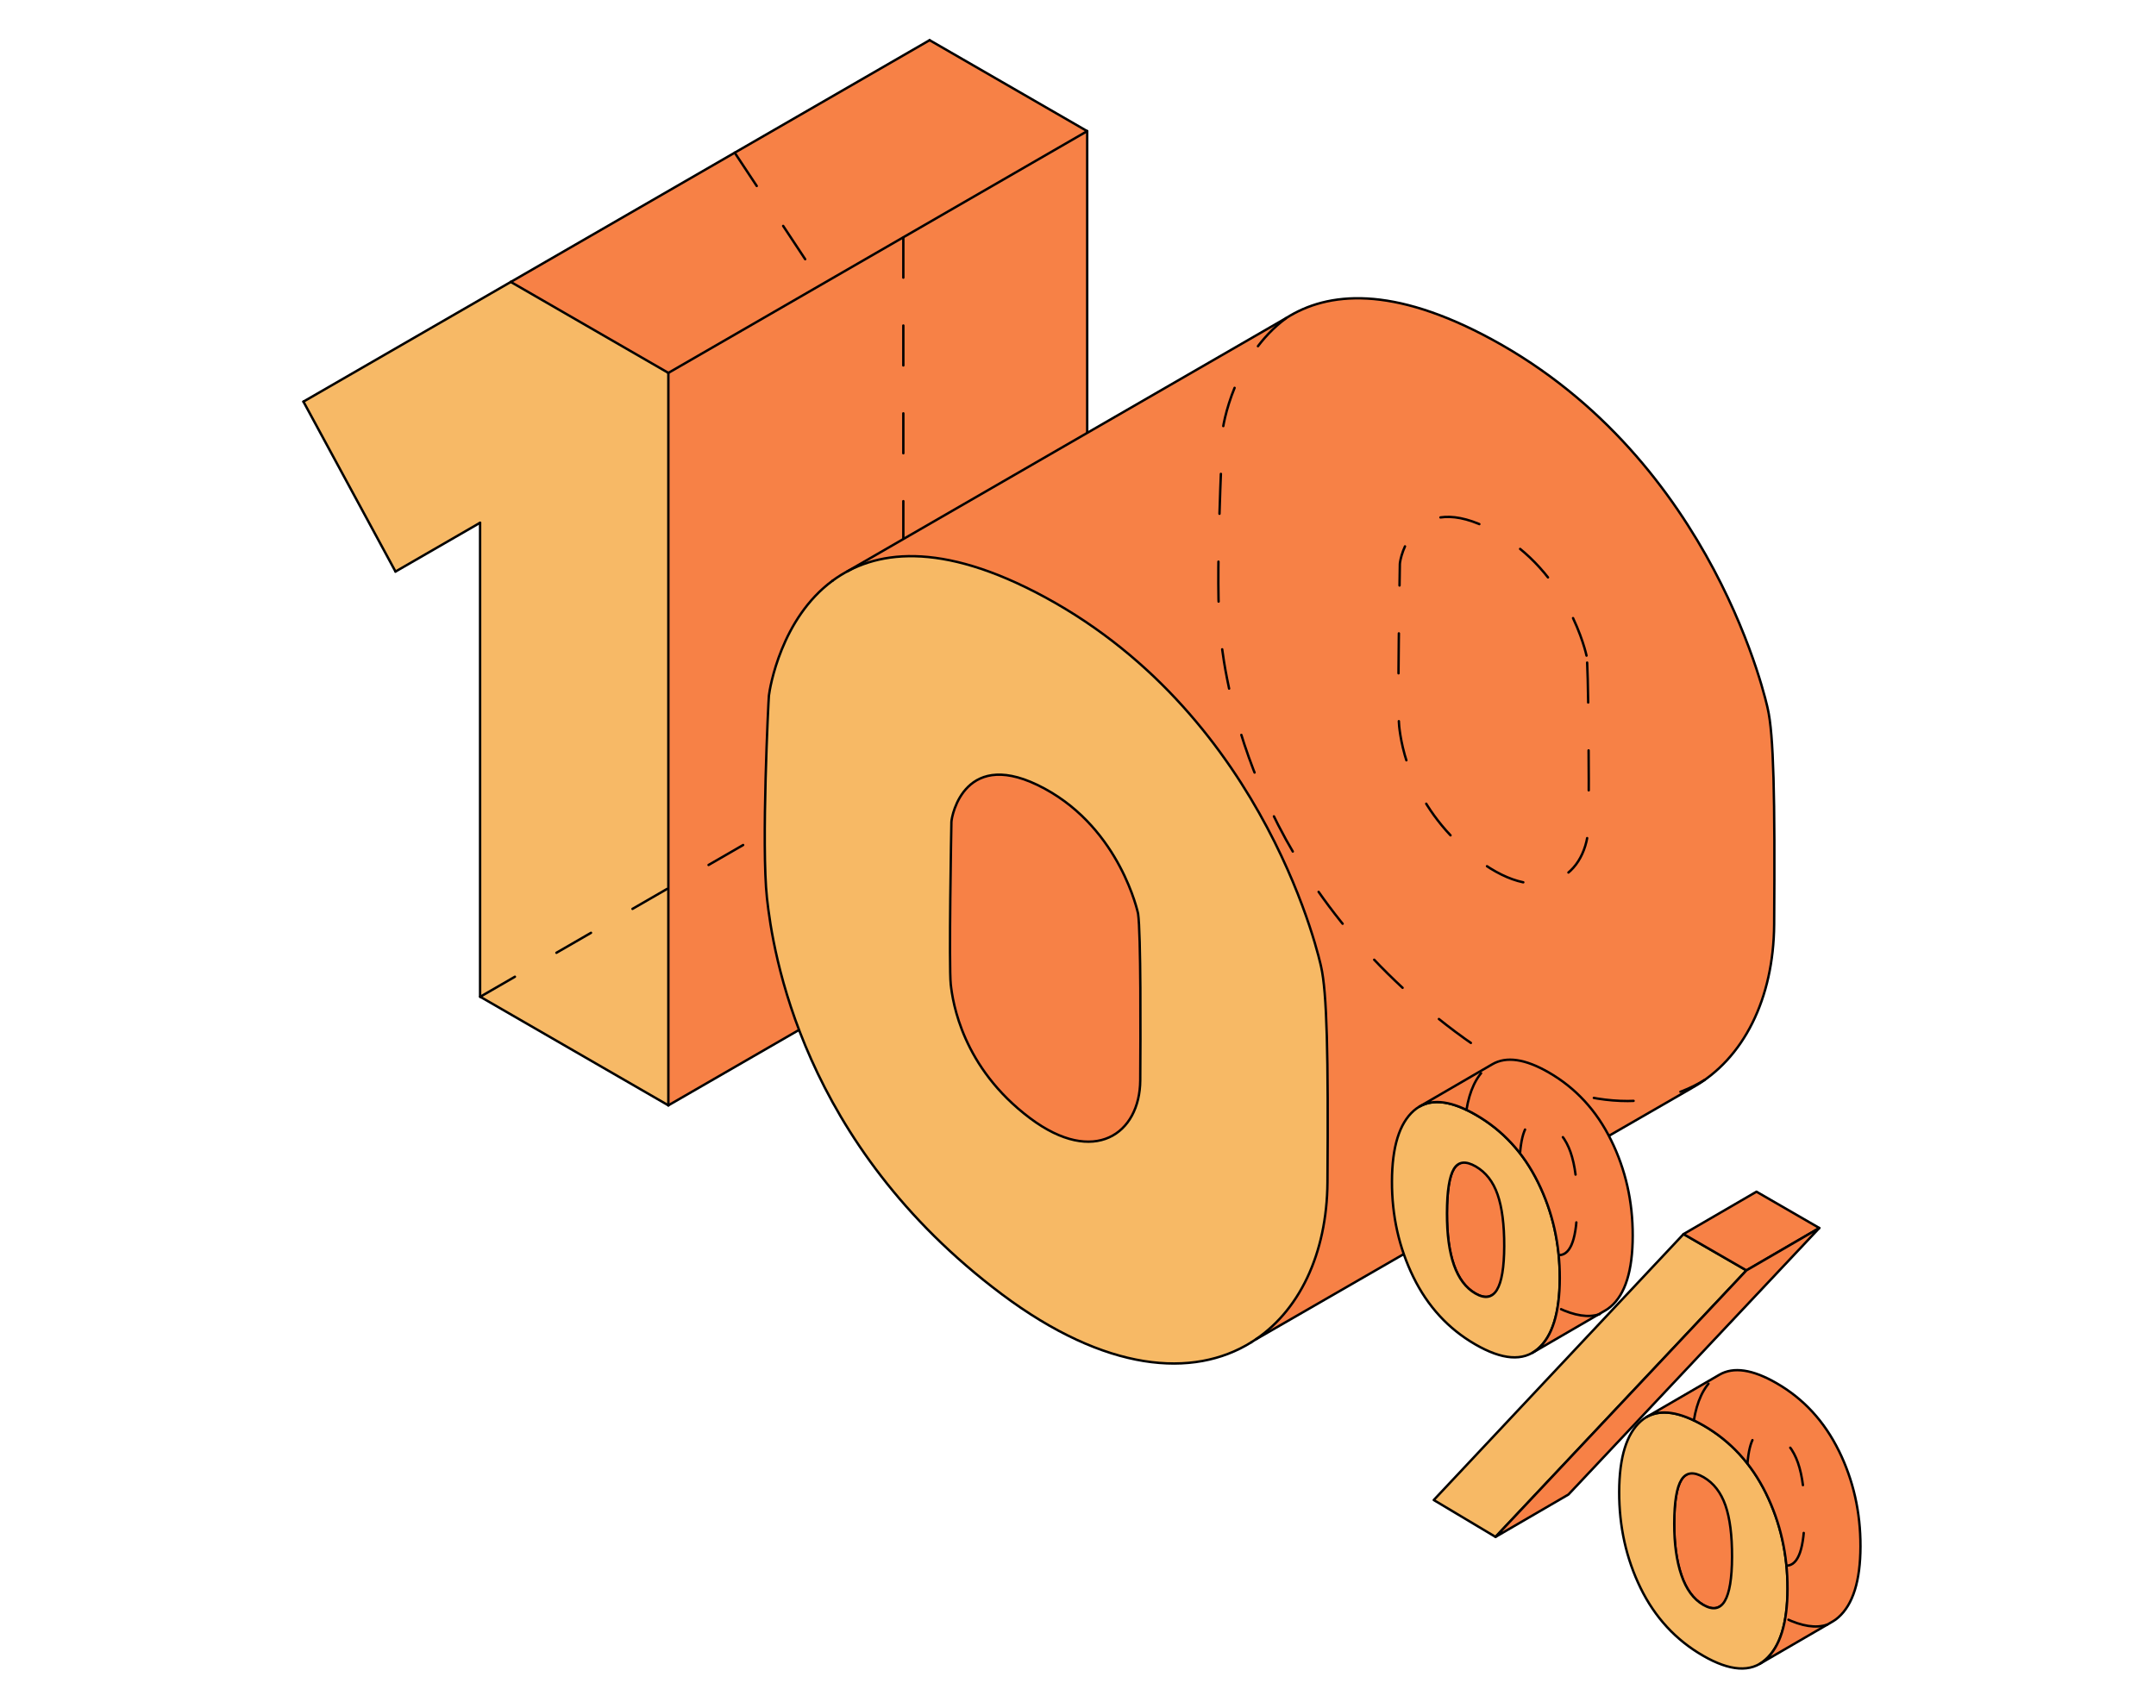 <svg width="270" height="214" viewBox="0 0 270 214" fill="none" xmlns="http://www.w3.org/2000/svg">
<path d="M60.077 65.473L60.146 124.834L83.68 138.429L136.152 108.175L136.117 16.432L116.405 5.034L64.034 35.262L38 50.3L49.529 71.578L60.077 65.473Z" fill="#F7B966"/>
<path d="M83.69 46.698L83.692 138.432L136.111 108.163L136.151 16.427L116.399 5L64.02 35.311L83.69 46.698Z" fill="#F78146"/>
<path d="M83.696 138.456L60.155 124.864" stroke="black" stroke-width="0.3" stroke-miterlimit="10" stroke-linecap="round" stroke-linejoin="round"/>
<path d="M83.7 46.709V138.457" stroke="black" stroke-width="0.3" stroke-miterlimit="10" stroke-linecap="round" stroke-linejoin="round"/>
<path d="M60.122 65.48V124.849" stroke="black" stroke-width="0.3" stroke-miterlimit="10" stroke-linecap="round" stroke-linejoin="round"/>
<path d="M60.123 65.48L49.529 71.596" stroke="black" stroke-width="0.3" stroke-miterlimit="10" stroke-linecap="round" stroke-linejoin="round"/>
<path d="M38 50.308L49.529 71.596" stroke="black" stroke-width="0.3" stroke-miterlimit="10" stroke-linecap="round" stroke-linejoin="round"/>
<path d="M38 50.308L63.966 35.316" stroke="black" stroke-width="0.3" stroke-miterlimit="10" stroke-linecap="round" stroke-linejoin="round"/>
<path d="M63.967 35.316L83.692 46.704" stroke="black" stroke-width="0.3" stroke-miterlimit="10" stroke-linecap="round" stroke-linejoin="round"/>
<path d="M83.7 46.71L136.152 16.427" stroke="black" stroke-width="0.3" stroke-miterlimit="10" stroke-linecap="round" stroke-linejoin="round"/>
<path d="M136.152 16.427V108.175" stroke="black" stroke-width="0.3" stroke-miterlimit="10" stroke-linecap="round" stroke-linejoin="round"/>
<path d="M136.151 16.427L116.417 5.033" stroke="black" stroke-width="0.3" stroke-miterlimit="10" stroke-linecap="round" stroke-linejoin="round"/>
<path d="M116.418 5.033L63.967 35.316" stroke="black" stroke-width="0.3" stroke-miterlimit="10" stroke-linecap="round" stroke-linejoin="round"/>
<path d="M83.7 138.458L136.152 108.175" stroke="black" stroke-width="0.3" stroke-miterlimit="10" stroke-linecap="round" stroke-linejoin="round"/>
<path d="M113.126 29.776V84.71V94.266" stroke="black" stroke-width="0.3" stroke-miterlimit="10" stroke-linecap="round" stroke-linejoin="round" stroke-dasharray="5 6"/>
<path d="M92.009 19.125L102.915 35.616" stroke="black" stroke-width="0.3" stroke-miterlimit="10" stroke-linecap="round" stroke-linejoin="round" stroke-dasharray="5 6"/>
<path d="M136.151 108.174L113.126 94.266" stroke="black" stroke-width="0.3" stroke-miterlimit="10" stroke-linecap="round" stroke-linejoin="round" stroke-dasharray="5 6"/>
<path d="M60.155 124.848L113.126 94.266" stroke="black" stroke-width="0.3" stroke-miterlimit="10" stroke-linecap="round" stroke-linejoin="round" stroke-dasharray="5 6"/>
<path d="M96.238 87.082L96.068 92.445L95.779 104.299L95.769 107.681L95.941 111.706L96.059 112.847L102.934 105.962L106.633 83.869L96.238 87.082Z" fill="#F7B965"/>
<path d="M96.055 112.47L96.118 113.508L96.314 114.694L96.553 116.194L97.087 119.148L97.505 120.88L98.241 123.585L98.921 125.701L99.857 128.51L100.361 129.829L100.943 131.159C100.943 131.159 101.45 132.343 101.473 132.408C101.497 132.472 102.136 133.876 102.136 133.876L103.015 135.671L103.912 137.471L105.013 139.416L106.012 141.067L107.026 142.753L108.176 144.442L109.101 145.682L110.022 146.966L111.127 148.38L112.796 150.321L114.616 152.368L117.022 154.86L119.403 157.139L122.229 159.588L127.151 163.369L131.224 165.968L134.474 167.7L136.678 168.635L137.795 169.065L140.068 169.825L141.089 170.076L144.434 170.687L146.226 170.801L147.683 170.815L150.076 170.595L151.416 170.3L152.704 170.016L154.189 169.452L155.633 168.778L157.101 167.916L158.064 167.285L158.928 166.825L164.45 163.664L172.15 159.195L178.518 155.541L183.107 152.872L187.91 150.142L193.119 147.12L205.434 140.044L212.57 135.932L213.624 135.21L214.762 134.237L215.999 133.153L217.251 131.658L218.348 130.078L219.417 128.19L220.241 126.365L220.684 125.07L221.224 123.299L221.662 121.465L221.828 120.243L222.066 118.136L222.172 116.314L222.194 111.496L222.213 108.747L222.204 102.726L222.071 95.838L221.865 92.522L221.693 90.853L221.498 89.394L221.307 88.52L220.99 87.27L220.248 84.721L219.277 81.844L217.988 78.5L216.256 74.636L215.401 72.765L213.728 69.69L212.257 67.133L210.751 64.871L209.513 63.023L207.774 60.634L206.437 58.967L204.781 56.997L202.432 54.392L200.501 52.486L198.83 50.965L197.368 49.682L195.728 48.334L194.496 47.455L193.706 46.825L191.748 45.489L189.783 44.221L187.785 43.042L186.469 42.268L185.029 41.59L183.936 41.004L182.335 40.251L180.647 39.593L178.989 39.014L177.378 38.479L176.304 38.197L174.992 37.891L173.827 37.693L171.591 37.444L170.487 37.367L168.727 37.357L166.192 37.705L164.615 38.128L162.939 38.86L160.978 39.825L159.196 40.871L150.674 45.872L143.063 50.216L134.034 55.491L128.18 58.812L120.453 63.356L114.709 66.564L109.502 69.552L106.314 71.48L105.234 72.096L104.396 72.621L103.063 73.757L102.036 74.729L101.323 75.542L100.366 76.75L99.645 77.889L98.551 79.96L97.656 81.958L97.144 83.39L96.619 85.309L96.301 87.062C96.301 87.062 96.414 87.368 96.48 87.455C96.546 87.542 97.742 87.471 97.742 87.471" fill="#F7B965"/>
<path d="M107.125 71.094L107.903 70.739L109.272 70.32L110.714 69.987L111.991 69.772L112.997 69.704L114.959 69.703L116.476 69.788L117.695 70.012L118.65 70.087L119.591 70.369L121.056 70.712L122.641 71.154L123.987 71.626L125.215 72.113L127.188 72.987L129.46 74.047L131.133 74.981L133.665 76.448L136.169 78.05L137.938 79.299L139.194 80.233L140.873 81.495L142.409 82.797L144.036 84.383L145.303 85.529L146.251 86.502L147.706 88.068L149.303 89.787L150.577 91.397L152.135 93.341L153.579 95.292L155.057 97.538L157.259 101.062L159.514 105.259L160.169 106.631L161.009 108.403L161.929 110.464L162.723 112.522L163.297 114.098L163.813 115.579L164.343 117.113L164.789 118.561L165.355 120.738L165.624 122.104L165.743 122.824L165.949 125.23L166.123 127.917L166.221 131.094L166.192 134.355L166.315 138.594L166.221 142.34L166.273 145.848L166.233 149.509L166.123 150.728L166.053 151.651L165.876 152.923L165.577 154.385L165.236 155.839L165.009 156.619L164.329 158.593L163.516 160.458L162.586 162.122L161.991 162.96L161.117 164.193L159.861 165.595L158.866 166.507L157.889 167.316L158.826 166.879L161.79 165.173L166.597 162.372L170.929 159.919L181.037 154.022L187.152 150.547L195.687 145.589L203.22 141.244L209.473 137.717L211.945 136.219L213.041 135.55L213.921 134.9L214.912 134.096L215.539 133.493L216.19 132.894L216.698 132.295L217.089 131.843L217.664 131.065L218.094 130.466L218.605 129.7L219.188 128.687L219.671 127.601L219.898 127.179L220.53 125.523L220.966 124.336L221.187 123.5L221.359 122.766L221.505 122.157L221.824 120.381L222.037 118.759L222.093 117.822L222.178 117.16L222.147 115.744L222.183 113.644L222.196 111.797L222.194 104.165L221.99 95.026L221.855 92.239L221.753 91.08L221.575 89.915L221.336 88.507L220.883 86.855L220.426 85.302L219.708 82.962L219.061 81.205L218.481 79.826L217.105 76.364L216.137 74.309L214.984 72.074L213.77 69.863L212.757 67.976L211.548 66.007L210.665 64.672L209.7 63.286L208.875 62.094L208.048 60.953L207.081 59.717L205.962 58.347L204.968 57.122L203.975 56.052L203.058 55.102L202.307 54.251L201.518 53.442L200.449 52.438L199.467 51.49L198.493 50.654L197.509 49.822L196.349 48.833L194.829 47.643L193.353 46.586L191.806 45.502L190.44 44.565L189.458 44.021L188.232 43.273L186.611 42.416L185.052 41.603L184.186 41.107L182.106 40.183L180.416 39.502L178.552 38.849L176.763 38.34L175.82 38.039L174.252 37.757L172.626 37.494L171.229 37.36L169.993 37.362L168.295 37.429L166.636 37.644L165.435 37.908L164.452 38.178L163.259 38.634L162.305 39.096L158.854 41.093L130.511 57.45L120.748 63.126L114.799 66.521L110.525 68.993L108.828 69.944L107.579 70.705L107.125 71.094Z" fill="#F78146"/>
<path d="M142.521 114.644L142.599 116.103L142.673 116.966L142.783 124.184L142.797 135.57L142.731 136.653L142.434 138L142.012 139.182L141.384 140.405L140.817 141.017L140.305 141.538L139.529 142.108L138.595 142.569L137.653 142.832L136.989 142.943L135.778 142.959L134.973 142.847L134.02 142.674L133.187 142.447L132.004 141.892L131.042 141.408L129.966 140.802L128.803 139.92L127.989 139.218L126.496 137.957L125.437 136.866L124.664 135.996L123.496 134.612L122.361 132.863L121.683 131.571L121.148 130.587L120.751 129.763L120.359 128.752L120.091 127.778L119.772 126.654L119.576 125.888L119.216 124.564L119.13 123.676L119.036 122.569L119.024 121.75L119.141 102.952L119.275 102.24L119.477 101.623L119.732 100.945L119.95 100.285L120.691 99.222L121.117 98.769L121.344 98.459L121.783 98.137L122.52 97.656L123.608 97.209L125.144 97.089L125.893 97.047L126.849 97.228L127.549 97.44L128.714 97.76L130.033 98.364L131.231 98.958L132.622 99.938L133.601 100.546L134.142 100.977L135.047 101.748L136.677 103.47L137.559 104.399L138.303 105.491L139.253 106.716L140.21 108.413L141.031 110.187L141.696 111.77L142.176 113.206L142.456 114.221L142.521 114.644Z" fill="#F78146"/>
<path d="M156.706 168.135C162.693 164.402 166.178 157.049 166.241 148.093C166.354 132.056 166.179 124.284 165.437 121.067C165.437 121.067 158.954 90.053 130.865 74.806C117.714 67.668 109.426 68.946 104.275 72.731" stroke="black" stroke-width="0.3" stroke-miterlimit="10" stroke-linecap="round" stroke-linejoin="round"/>
<path d="M104.275 72.731C97.821 77.474 96.408 86.157 96.292 87.129C96.239 87.575 95.326 105.922 96.049 112.502C96.772 119.081 100.31 143.265 125.456 162.115C138.468 171.869 149.433 172.672 156.706 168.136" stroke="black" stroke-width="0.3" stroke-miterlimit="10" stroke-linecap="round" stroke-linejoin="round"/>
<path d="M161.069 39.852C154.615 44.594 153.086 53.27 153.086 54.249C153.086 56.009 152.12 73.042 152.843 79.622C153.566 86.201 157.104 110.385 182.25 129.235C195.262 138.989 206.227 139.792 213.5 135.256" stroke="black" stroke-width="0.3" stroke-miterlimit="10" stroke-linecap="round" stroke-linejoin="round" stroke-dasharray="5 6"/>
<path d="M142.523 114.432C142.523 114.432 140.332 103.947 130.835 98.793C120.818 93.356 119.168 102.206 119.147 102.959C119.127 103.727 118.821 121.078 119.065 123.302C119.309 125.527 120.505 133.703 129.007 140.075C137.027 146.087 142.747 142.041 142.795 135.335C142.833 129.913 142.884 116.924 142.523 114.432Z" stroke="black" stroke-width="0.3" stroke-miterlimit="10" stroke-linejoin="round"/>
<path d="M198.682 82.124C198.682 82.124 196.49 71.639 186.994 66.484C176.977 61.047 175.306 70.055 175.306 70.65C175.306 71.246 174.979 88.77 175.224 90.994C175.468 93.218 176.664 101.394 185.165 107.767C193.185 113.779 198.906 109.733 198.954 103.027C198.992 97.605 198.933 83.212 198.682 82.124Z" stroke="black" stroke-width="0.3" stroke-miterlimit="10" stroke-linecap="round" stroke-linejoin="round" stroke-dasharray="5 6"/>
<path d="M211.974 136.229C218.372 132.637 222.115 125.075 222.181 115.788C222.295 99.751 222.119 91.979 221.377 88.762C221.377 88.762 214.895 57.748 186.805 42.501C174.364 35.748 166.275 36.528 161.077 39.836" stroke="black" stroke-width="0.3" stroke-miterlimit="10" stroke-linejoin="round"/>
<path d="M106.047 71.609L161.109 39.816" stroke="black" stroke-width="0.3" stroke-miterlimit="10" stroke-linejoin="round"/>
<path d="M157.24 167.79L211.974 136.229" stroke="black" stroke-width="0.3" stroke-miterlimit="10" stroke-linejoin="round"/>
<path d="M193.9 156.715C191.512 155.336 190.328 151.986 190.341 146.651C190.348 143.907 190.631 142.064 191.202 141.122C191.371 140.846 191.566 140.638 191.794 140.51L182.659 145.817C182.43 145.952 182.235 146.154 182.067 146.43C181.502 147.371 181.213 149.215 181.206 151.959C181.193 157.294 182.377 160.644 184.765 162.023C185.585 162.493 186.265 162.574 186.803 162.258L195.938 156.95C195.4 157.267 194.721 157.186 193.9 156.715Z" fill="#F78146" stroke="black" stroke-width="0.3" stroke-miterlimit="10" stroke-linecap="round" stroke-linejoin="round"/>
<path d="M222.422 195.711C221.205 195.011 220.29 193.767 219.691 191.991C219.086 190.215 218.79 188.062 218.796 185.533C218.803 182.835 219.099 181.013 219.691 180.064C219.866 179.782 220.068 179.573 220.296 179.438L211.161 184.746C210.933 184.88 210.724 185.089 210.556 185.372C209.964 186.32 209.668 188.15 209.661 190.841C209.655 193.37 209.95 195.523 210.556 197.298C211.161 199.074 212.07 200.319 213.287 201.025C214.101 201.496 214.78 201.577 215.319 201.261L224.454 195.953C223.915 196.269 223.236 196.189 222.422 195.718V195.711Z" fill="#F78146" stroke="black" stroke-width="0.3" stroke-miterlimit="10" stroke-linecap="round" stroke-linejoin="round"/>
<path d="M192.561 168.992C190.731 170.546 188.121 170.351 184.751 168.4C181.381 166.456 178.791 163.637 176.995 159.958C175.199 156.285 174.304 152.289 174.318 147.977C174.331 143.672 175.239 140.719 177.055 139.124C178.865 137.53 181.462 137.705 184.832 139.649C188.202 141.593 190.805 144.418 192.622 148.112C194.444 151.805 195.346 155.807 195.339 160.112C195.326 164.471 194.404 167.438 192.568 168.992H192.561ZM181.206 151.959C181.192 157.294 182.376 160.644 184.764 162.023C187.153 163.402 188.357 161.431 188.377 156.096C188.383 153.406 188.108 151.253 187.549 149.639C186.991 148.017 186.076 146.847 184.812 146.114C183.547 145.387 182.632 145.488 182.067 146.43C181.502 147.372 181.213 149.215 181.206 151.959Z" fill="#F7B965" stroke="black" stroke-width="0.3" stroke-miterlimit="10" stroke-linecap="round" stroke-linejoin="round"/>
<path d="M201.751 142.804C199.935 139.111 197.331 136.286 193.961 134.342C191.001 132.633 188.64 132.29 186.884 133.312L177.749 138.62C179.511 137.598 181.866 137.941 184.826 139.649C188.196 141.593 190.799 144.419 192.615 148.112C194.439 151.805 195.34 155.807 195.333 160.113C195.32 164.472 194.398 167.438 192.562 168.992C192.36 169.167 192.145 169.315 191.916 169.45L201.051 164.142C201.273 164.014 201.488 163.86 201.697 163.685C203.533 162.131 204.462 159.171 204.468 154.805C204.482 150.5 203.574 146.497 201.751 142.804Z" fill="#F78146" stroke="black" stroke-width="0.3" stroke-miterlimit="10" stroke-linecap="round" stroke-linejoin="round"/>
<path d="M221.151 187.032C222.967 190.725 223.875 194.728 223.862 199.033C223.848 203.338 222.926 206.292 221.09 207.906C219.254 209.52 216.65 209.346 213.273 207.395C209.856 205.424 207.246 202.592 205.45 198.912C203.654 195.232 202.759 191.21 202.773 186.857C202.786 182.545 203.694 179.592 205.511 177.998C207.32 176.404 209.937 176.592 213.354 178.563C216.731 180.514 219.328 183.339 221.151 187.026V187.032ZM213.294 201.024C215.688 202.41 216.886 200.406 216.906 195.024C216.913 192.326 216.644 190.181 216.079 188.559C215.513 186.945 214.605 185.768 213.341 185.034C212.083 184.308 211.148 184.422 210.562 185.371C209.971 186.319 209.674 188.149 209.668 190.84C209.661 193.369 209.957 195.522 210.562 197.298C211.168 199.074 212.076 200.318 213.294 201.024Z" fill="#F7B965" stroke="black" stroke-width="0.3" stroke-miterlimit="10" stroke-linecap="round" stroke-linejoin="round"/>
<path d="M230.28 181.725C228.457 178.032 225.86 175.207 222.483 173.262C219.476 171.527 217.088 171.177 215.326 172.2L206.19 177.507C207.953 176.478 210.341 176.835 213.348 178.57C216.725 180.521 219.321 183.346 221.144 187.033C222.961 190.726 223.869 194.728 223.855 199.033C223.842 203.339 222.92 206.292 221.084 207.906C220.862 208.101 220.626 208.269 220.377 208.417C223.425 206.648 226.465 204.879 229.513 203.11C229.762 202.969 229.997 202.794 230.219 202.599C232.049 200.984 232.977 198.031 232.99 193.726C233.004 189.414 232.096 185.411 230.28 181.718V181.725Z" fill="#F78146" stroke="black" stroke-width="0.3" stroke-miterlimit="10" stroke-linecap="round" stroke-linejoin="round"/>
<path d="M228.817 203.505C227.414 203.995 225.643 203.702 223.595 202.723M212.124 177.923C212.516 175.523 213.338 173.772 214.593 172.67C214.639 172.63 214.685 172.591 214.732 172.553M223.753 196.121C225.231 196.067 225.973 193.923 225.988 189.696C225.995 186.999 225.726 184.853 225.161 183.232C224.596 181.617 223.688 180.44 222.423 179.707C221.165 178.98 220.23 179.095 219.645 180.043C219.23 180.709 218.96 181.808 218.834 183.334" stroke="black" stroke-width="0.3" stroke-miterlimit="10" stroke-linecap="round" stroke-linejoin="round" stroke-dasharray="5 6"/>
<path d="M200.342 164.606C198.939 165.096 197.168 164.802 195.12 163.824M183.648 139.024C184.041 136.624 184.862 134.873 186.118 133.771C186.163 133.731 186.21 133.691 186.257 133.653M195.277 157.221C196.755 157.167 197.497 155.024 197.513 150.797C197.52 148.099 197.25 145.954 196.685 144.332C196.12 142.718 195.212 141.541 193.948 140.808C192.69 140.081 191.755 140.195 191.169 141.144C190.754 141.809 190.485 142.908 190.358 144.434" stroke="black" stroke-width="0.3" stroke-miterlimit="10" stroke-linecap="round" stroke-linejoin="round" stroke-dasharray="5 6"/>
<path d="M210.832 154.583L218.709 159.13L187.288 192.516L179.552 187.895L210.832 154.583Z" fill="#F7B965" stroke="black" stroke-width="0.3" stroke-miterlimit="10" stroke-linecap="round" stroke-linejoin="round"/>
<path d="M210.831 154.583L219.966 149.275L227.837 153.823L218.708 159.13L210.831 154.583Z" fill="#F78146" stroke="black" stroke-width="0.3" stroke-miterlimit="10" stroke-linecap="round" stroke-linejoin="round"/>
<path d="M218.709 159.131L227.837 153.823L196.416 187.209L187.287 192.517L218.709 159.131Z" fill="#F78146" stroke="black" stroke-width="0.3" stroke-miterlimit="10" stroke-linecap="round" stroke-linejoin="round"/>
</svg>
